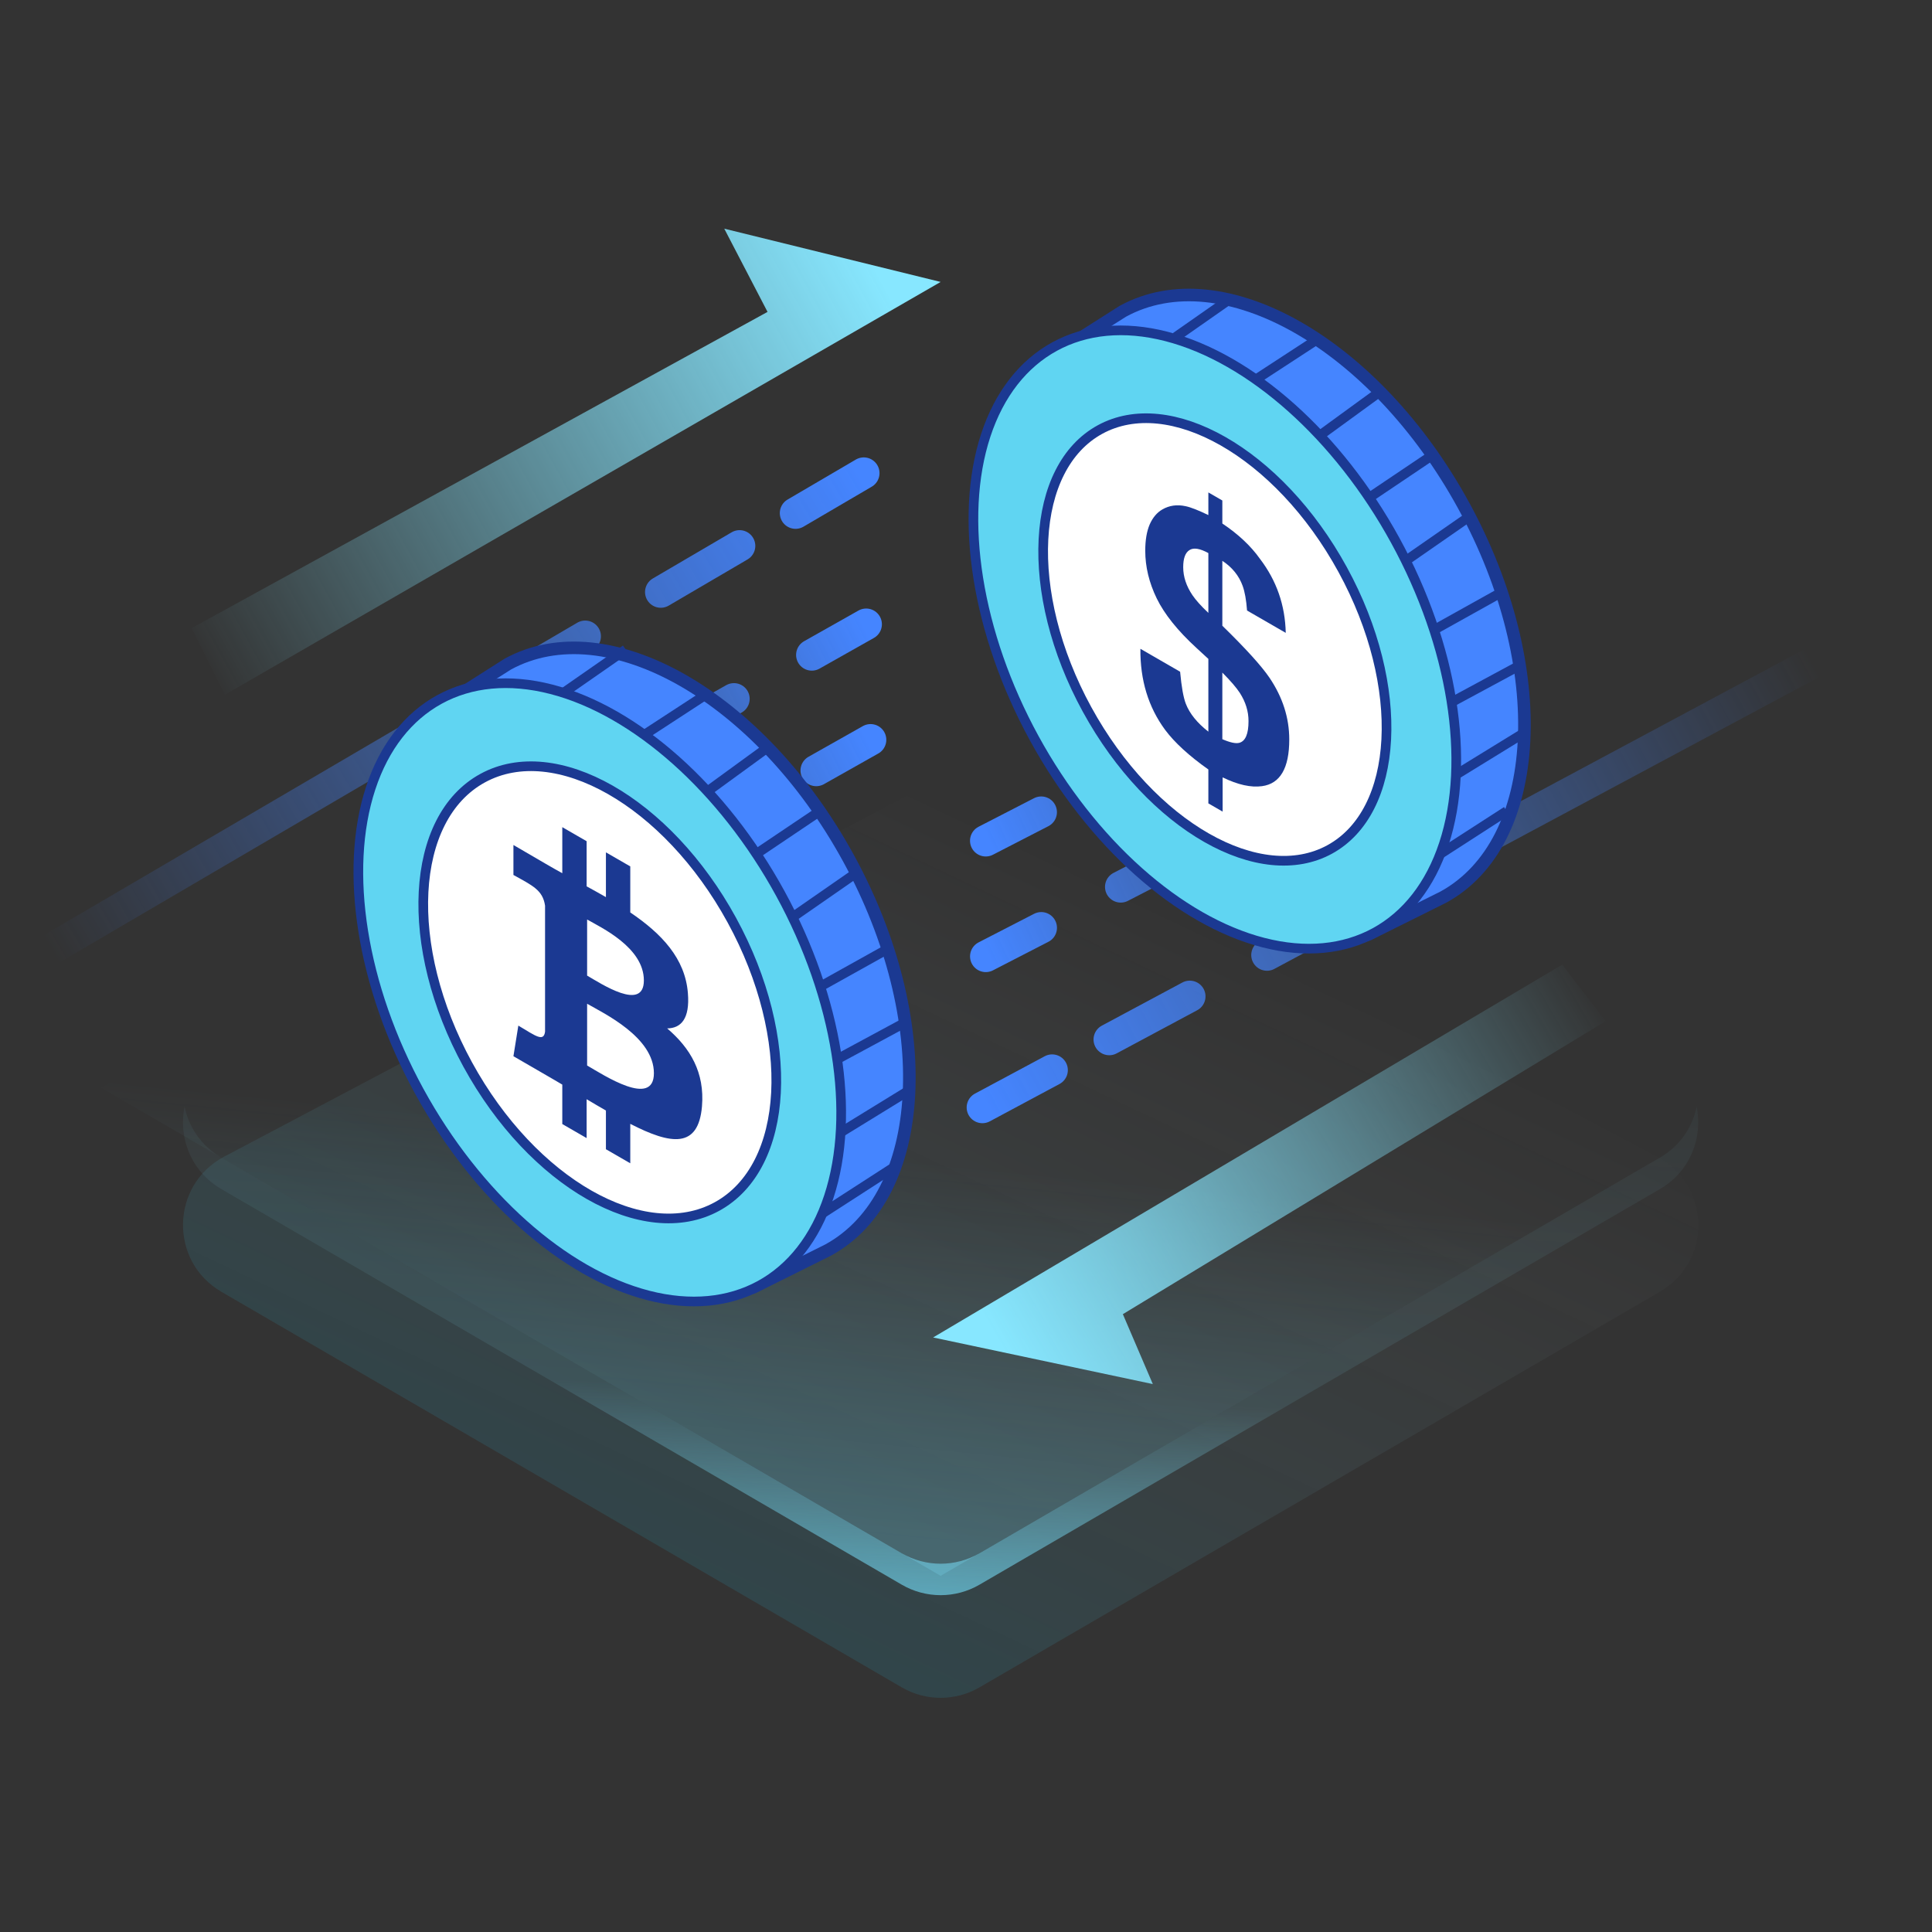 <svg width="200" height="200" viewBox="0 0 200 200" fill="none" xmlns="http://www.w3.org/2000/svg">
<rect x="0" y="0" width="200" height="200" fill="#333333" stroke="none"/>
<g clip-path="url(#clip0_991_11434)">
<path d="M93.634 82.503C95.973 81.266 98.773 81.266 101.112 82.503L171.541 119.738C177.093 122.674 177.252 130.57 171.823 133.727L101.394 174.676C98.908 176.122 95.838 176.122 93.352 174.676L22.923 133.727C17.494 130.57 17.653 122.674 23.205 119.738L93.634 82.503Z" fill="url(#paint0_linear_991_11434)"/>
<path d="M97.373 66.639L184.289 112.592L97.373 163.128L10.457 112.592L97.373 66.639Z" fill="url(#paint1_linear_991_11434)"/>
<path fill-rule="evenodd" clip-rule="evenodd" d="M19.108 114.557C18.463 117.725 19.721 121.236 22.923 123.097L93.352 164.047C95.838 165.493 98.908 165.493 101.394 164.047L171.822 123.097C175.025 121.236 176.283 117.725 175.637 114.557C175.209 116.656 173.941 118.61 171.822 119.842L101.394 160.791C98.908 162.237 95.838 162.237 93.352 160.791L22.923 119.842C20.804 118.61 19.537 116.656 19.108 114.557Z" fill="url(#paint2_linear_991_11434)"/>
<path d="M101.697 114.645L108.915 110.778M198.186 62.955L131.156 98.864M123.166 103.144L114.831 107.609" stroke="url(#paint3_linear_991_11434)" stroke-width="3.256" stroke-linecap="round"/>
<path d="M102.047 99.003L107.79 96.045M160.757 68.766L129.211 85.013M122.039 88.707L116.018 91.808" stroke="url(#paint4_linear_991_11434)" stroke-width="3.256" stroke-linecap="round"/>
<path d="M102.044 87.034L107.786 84.077M160.753 56.797L129.207 73.044M122.035 76.738L116.015 79.839" stroke="url(#paint5_linear_991_11434)" stroke-width="3.256" stroke-linecap="round"/>
<path d="M89.418 48.978L82.353 53.117M-5.034 104.302L60.581 65.869M68.402 61.288L76.561 56.509" stroke="url(#paint6_linear_991_11434)" stroke-width="3.256" stroke-linecap="round"/>
<path d="M89.665 64.623L84.039 67.797M32.149 97.072L63.054 79.637M70.08 75.673L75.978 72.345" stroke="url(#paint7_linear_991_11434)" stroke-width="3.256" stroke-linecap="round"/>
<path d="M90.122 76.584L84.496 79.758M32.606 109.033L63.511 91.598M70.537 87.634L76.435 84.306" stroke="url(#paint8_linear_991_11434)" stroke-width="3.256" stroke-linecap="round"/>
<path d="M161.725 99.859L96.596 138.454L119.339 143.279L116.238 136.042L166.205 105.717L161.725 99.859Z" fill="url(#paint9_linear_991_11434)"/>
<path d="M79.455 32.287L74.975 23.672L97.374 29.186L23.285 71.916L19.839 65.024L79.455 32.287Z" fill="url(#paint10_linear_991_11434)"/>
<path d="M85.733 129.402C96.057 123.754 97.001 105.599 87.84 88.851C78.679 72.103 62.883 63.105 52.558 68.752L46.502 72.604C46.027 72.905 45.862 73.519 46.12 74.019L76.561 132.776C76.834 133.302 77.478 133.512 78.008 133.248L85.733 129.402Z" fill="#4585FF" stroke="#1B3992" stroke-width="1.302"/>
<path d="M58.276 71.757L64.772 67.238M66.66 76.092L73.307 71.757M73.307 81.868L79.835 77.113M78.024 88.574L85.358 83.64M81.563 95.281L89.037 90.093M84.499 102.36L92.21 98.062M86.362 109.812L93.856 105.768M86.362 117.636L94.198 112.82M84.499 126.02L92.554 120.82" stroke="#1B3992" stroke-linejoin="bevel"/>
<ellipse cx="62.088" cy="102.728" rx="21.308" ry="34.565" transform="rotate(-28.678 62.088 102.728)" fill="#60D5F2" stroke="#1B3992"/>
<ellipse cx="62.089" cy="102.728" rx="15.58" ry="25.274" transform="rotate(-28.678 62.089 102.728)" fill="white" stroke="#1B3992"/>
<path d="M69.067 106.461C70.507 106.441 71.424 105.457 71.211 102.819C70.933 99.216 68.487 96.649 65.246 94.457L65.246 89.69L62.725 88.235L62.725 92.869C62.071 92.491 61.399 92.123 60.728 91.754L60.728 87.082L58.208 85.627L58.208 90.394C57.281 89.891 56.202 89.252 53.15 87.474L53.15 90.576C55.14 91.684 56.185 92.139 56.424 93.752L56.424 106.803C56.272 107.885 55.462 107.249 53.658 106.17L53.15 109.339C57.746 111.992 58.208 112.278 58.208 112.278L58.208 116.36L60.728 117.815L60.728 113.79C61.416 114.206 62.087 114.593 62.725 114.962L62.725 118.968L65.246 120.423L65.246 116.341C69.469 118.514 72.291 118.915 72.668 114.536C72.963 111.018 71.457 108.502 69.067 106.461ZM60.778 95.187C62.202 96.009 66.653 98.069 66.653 101.492C66.653 104.765 62.202 101.816 60.778 100.994L60.778 95.187ZM60.778 110.3L60.778 103.907C62.48 104.89 67.692 107.351 67.692 111.096C67.692 114.708 62.48 111.283 60.778 110.3Z" fill="#1B3992"/>
<path d="M149.405 92.874C159.729 87.227 160.673 69.072 151.512 52.324C142.351 35.576 126.554 26.577 116.23 32.225L110.174 36.076C109.699 36.378 109.534 36.992 109.792 37.491L140.233 96.249C140.505 96.775 141.15 96.985 141.68 96.721L149.405 92.874Z" fill="#4585FF" stroke="#1B3992" stroke-width="1.302"/>
<path d="M121.689 34.902L127.374 30.926M130.073 39.238L136.72 34.902M136.72 45.013L143.248 40.258M141.437 51.72L148.771 46.786M144.977 58.426L152.45 53.238M147.912 65.506L155.623 61.208M149.775 72.957L157.269 68.913M149.775 80.782L157.611 75.966M147.912 89.165L155.968 83.966" stroke="#1B3992" stroke-linejoin="bevel"/>
<ellipse cx="125.76" cy="66.201" rx="21.308" ry="34.565" transform="rotate(-28.678 125.76 66.201)" fill="#60D5F2" stroke="#1B3992"/>
<path d="M138.991 58.963C142.303 65.018 143.776 71.307 143.503 76.566C143.229 81.835 141.215 85.984 137.649 87.935C134.083 89.885 129.503 89.343 124.919 86.732C120.343 84.125 115.842 79.492 112.53 73.437C109.218 67.382 107.745 61.093 108.018 55.834C108.292 50.566 110.306 46.416 113.872 44.466C117.438 42.515 122.018 43.058 126.602 45.669C131.178 48.276 135.679 52.908 138.991 58.963Z" fill="white" stroke="#1B3992"/>
<path d="M126.536 76.522C127.338 76.868 127.921 76.993 128.287 76.898C128.926 76.727 129.246 75.977 129.246 74.648C129.246 73.637 128.947 72.664 128.348 71.731C127.992 71.184 127.388 70.483 126.536 69.626L126.536 76.522ZM125.089 57.255C124.206 56.769 123.551 56.667 123.124 56.95C122.698 57.221 122.485 57.81 122.485 58.715C122.485 59.703 122.805 60.67 123.444 61.615C123.8 62.138 124.348 62.748 125.089 63.446L125.089 57.255ZM126.566 84.019L125.089 83.166L125.089 79.656C123.089 78.242 121.597 76.875 120.612 75.554C118.876 73.2 118.023 70.403 118.054 67.163L122.165 69.537C122.307 71.1 122.505 72.208 122.759 72.861C123.155 73.877 123.932 74.837 125.089 75.74L125.089 68.209L123.855 67.073C121.916 65.295 120.546 63.587 119.744 61.948C118.952 60.315 118.556 58.669 118.556 57.011C118.556 55.918 118.708 55.012 119.013 54.294C119.328 53.582 119.764 53.064 120.322 52.74C121.043 52.321 121.845 52.208 122.729 52.4C123.267 52.511 124.053 52.819 125.089 53.322L125.089 50.976L126.536 51.812L126.536 54.193C128.19 55.301 129.49 56.522 130.434 57.855C132.15 60.103 133.038 62.656 133.099 65.513L129.094 63.201C129.013 62.108 128.86 61.256 128.637 60.645C128.251 59.587 127.551 58.724 126.536 58.056L126.536 64.775C128.952 67.135 130.576 68.925 131.409 70.147C132.779 72.172 133.464 74.308 133.464 76.554C133.464 79.517 132.525 81.127 130.647 81.383C129.5 81.544 128.14 81.241 126.566 80.473L126.566 84.019Z" fill="#1B3992"/>
</g>
<defs>
<linearGradient id="paint0_linear_991_11434" x1="101.38" y1="84.388" x2="65.337" y2="160.417" gradientUnits="userSpaceOnUse">
<stop stop-color="#FBFBFB" stop-opacity="0"/>
<stop offset="1" stop-color="#21C8F1" stop-opacity="0.12"/>
</linearGradient>
<linearGradient id="paint1_linear_991_11434" x1="97.373" y1="159.668" x2="106.684" y2="66.35" gradientUnits="userSpaceOnUse">
<stop stop-color="#87E7FF" stop-opacity="0.22"/>
<stop offset="0.417" stop-color="#87E7FF" stop-opacity="0"/>
<stop offset="0.982" stop-color="#87E7FF" stop-opacity="0"/>
</linearGradient>
<linearGradient id="paint2_linear_991_11434" x1="97.99" y1="175.739" x2="101.801" y2="77.804" gradientUnits="userSpaceOnUse">
<stop stop-color="#6ADAF7" stop-opacity="0.9"/>
<stop offset="0.319" stop-color="#87E7FF" stop-opacity="0.1"/>
<stop offset="0.85" stop-color="#87E7FF" stop-opacity="0"/>
</linearGradient>
<linearGradient id="paint3_linear_991_11434" x1="102.232" y1="114.665" x2="187.801" y2="68.728" gradientUnits="userSpaceOnUse">
<stop stop-color="#4585FF"/>
<stop offset="1" stop-color="#4585FF" stop-opacity="0"/>
</linearGradient>
<linearGradient id="paint4_linear_991_11434" x1="102.366" y1="99.028" x2="155.452" y2="74.341" gradientUnits="userSpaceOnUse">
<stop stop-color="#4585FF"/>
<stop offset="1" stop-color="#4585FF" stop-opacity="0"/>
</linearGradient>
<linearGradient id="paint5_linear_991_11434" x1="102.362" y1="87.059" x2="155.448" y2="62.372" gradientUnits="userSpaceOnUse">
<stop stop-color="#4585FF"/>
<stop offset="1" stop-color="#4585FF" stop-opacity="0"/>
</linearGradient>
<linearGradient id="paint6_linear_991_11434" x1="88.883" y1="48.978" x2="5.123" y2="98.138" gradientUnits="userSpaceOnUse">
<stop stop-color="#4585FF"/>
<stop offset="1" stop-color="#4585FF" stop-opacity="0"/>
</linearGradient>
<linearGradient id="paint7_linear_991_11434" x1="89.347" y1="64.611" x2="37.238" y2="91.299" gradientUnits="userSpaceOnUse">
<stop stop-color="#4585FF"/>
<stop offset="1" stop-color="#4585FF" stop-opacity="0"/>
</linearGradient>
<linearGradient id="paint8_linear_991_11434" x1="89.804" y1="76.572" x2="37.695" y2="103.26" gradientUnits="userSpaceOnUse">
<stop stop-color="#4585FF"/>
<stop offset="1" stop-color="#4585FF" stop-opacity="0"/>
</linearGradient>
<linearGradient id="paint9_linear_991_11434" x1="166.205" y1="104.466" x2="104.286" y2="140.447" gradientUnits="userSpaceOnUse">
<stop stop-color="#87E7FF" stop-opacity="0"/>
<stop offset="1" stop-color="#87E7FF"/>
</linearGradient>
<linearGradient id="paint10_linear_991_11434" x1="19.839" y1="67.335" x2="90.925" y2="28.405" gradientUnits="userSpaceOnUse">
<stop stop-color="#87E7FF" stop-opacity="0"/>
<stop offset="1" stop-color="#87E7FF"/>
</linearGradient>
<clipPath id="clip0_991_11434">
<rect width="200" height="200" fill="white"/>
</clipPath>
</defs>
</svg>
